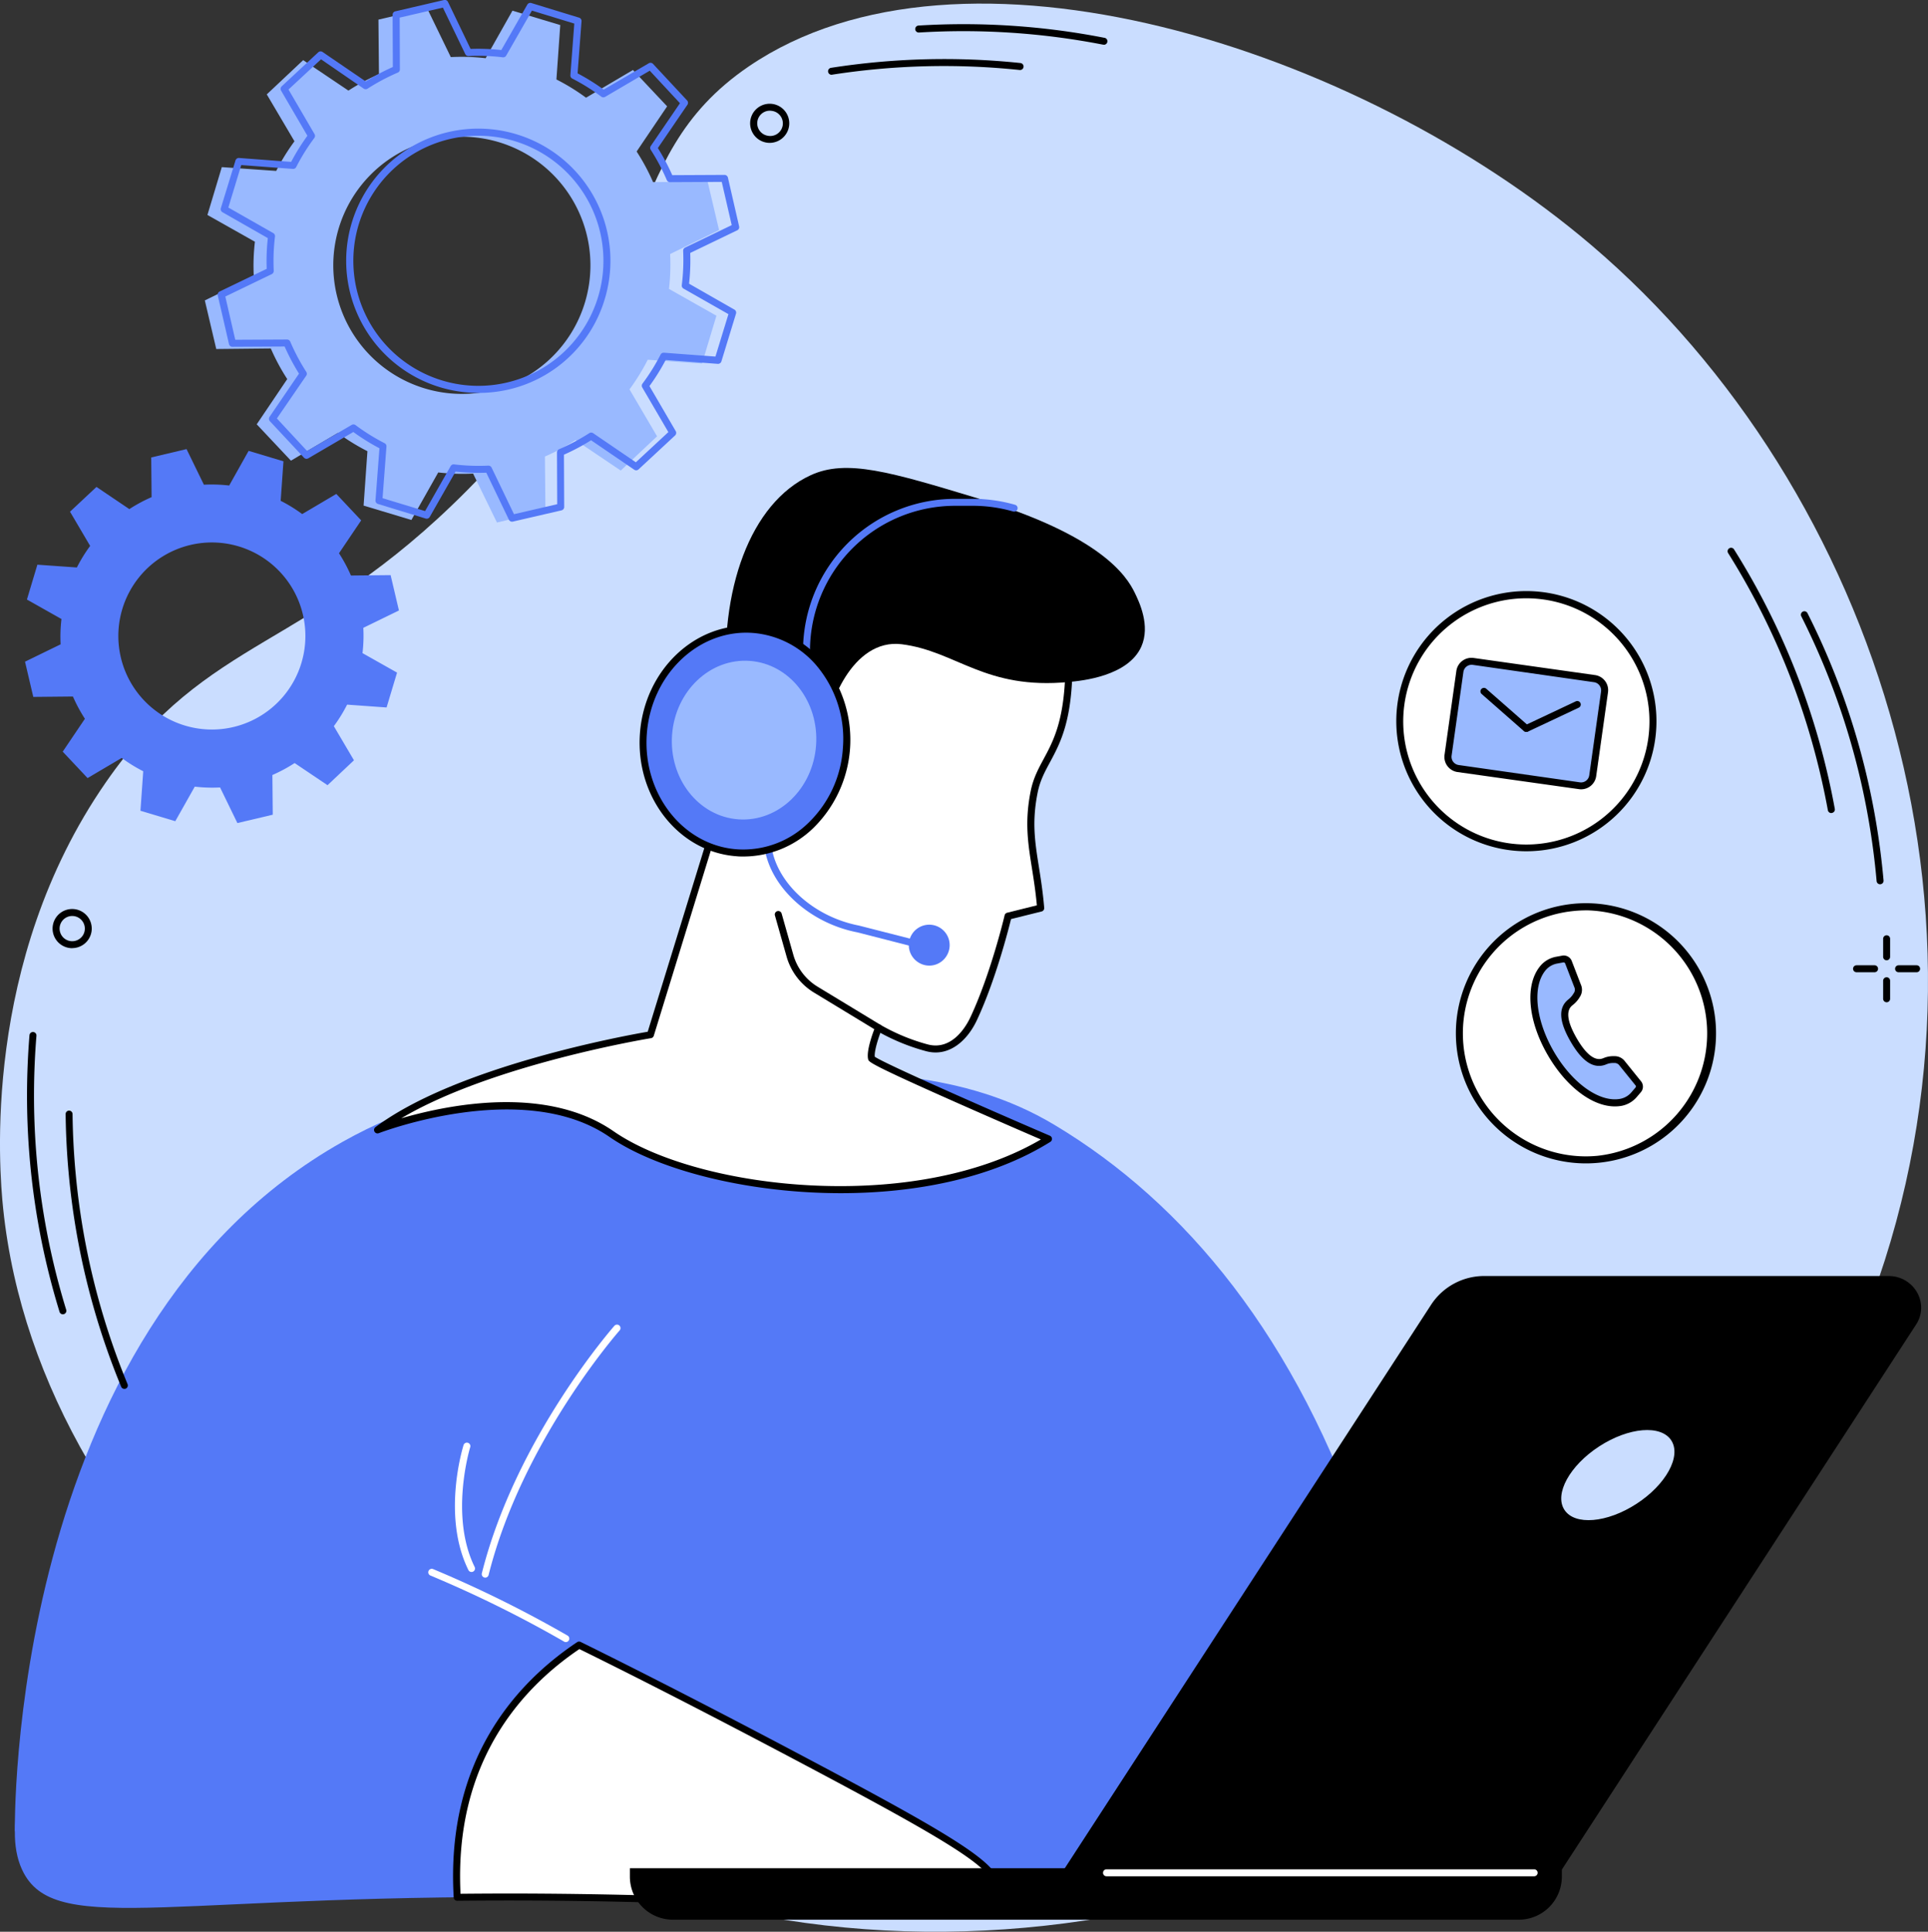 <svg xmlns="http://www.w3.org/2000/svg" viewBox="0 0 830 831.55"><rect x="0" y="0" width="830" height="831.55" fill="#333333" stroke="none"/><defs><style>.cls-1{fill:#caddff;}.cls-2{fill:#99b9ff;}.cls-3{fill:#5479f7;}.cls-4{fill:#fff;}</style></defs><title>service</title><g id="Layer_2" data-name="Layer 2"><g id="Illustration"><g id="Customer_support" data-name="Customer support"><path class="cls-1" d="M201,211.17c86.82-87.38,62-142.14,121.37-182.6,91.41-62.25,262-8.7,362.67,76.93C808.28,210.37,871.88,401.86,799.43,575.09,722.27,759.57,519.25,855.34,338.1,826.48,176.33,800.71,17.3,673.21,1.37,520.3-.36,503.72-8,414.13,45.49,336.88,89.69,273,132.14,280.44,201,211.17Z"/><path class="cls-2" d="M302.23,156.49l6.19-20.59L288,124.36a89.46,89.46,0,0,0,.48-15l21.08-10.28-4.93-20.92-23.48.24a90.31,90.31,0,0,0-7.08-13.18L287.2,45.78,272.48,30.13,252.29,42.06a89.13,89.13,0,0,0-12.75-7.85l1.65-23.42L220.61,4.6,209.07,25.06a89.53,89.53,0,0,0-15-.48L183.84,3.5,162.92,8.45l.22,23.48A91.33,91.33,0,0,0,150,39L130.51,25.89,114.85,40.63l11.92,20.19a89.29,89.29,0,0,0-7.86,12.76L95.49,71.94,89.3,92.53l20.44,11.53a88.56,88.56,0,0,0-.48,15L88.18,129.32l4.92,20.92,23.48-.24a90.31,90.31,0,0,0,7.08,13.18l-13.14,19.47,14.73,15.65,20.19-11.93a89.93,89.93,0,0,0,12.74,7.85l-1.65,23.42,20.58,6.19,11.55-20.46a89.37,89.37,0,0,0,15,.48l10.27,21.07L234.81,220l-.22-23.48a91.22,91.22,0,0,0,13.17-7.09l19.46,13.13,15.65-14.74L271,167.61a90.2,90.2,0,0,0,7.86-12.76ZM182.92,167.22a55.35,55.35,0,1,1,68.92-37.09A55.31,55.31,0,0,1,182.92,167.22Z"/><path class="cls-3" d="M220.44,224.57a1.51,1.51,0,0,1-1.36-.85l-9.73-20.24a90.44,90.44,0,0,1-13.22-.49L185,222.53a1.5,1.5,0,0,1-1.74.69l-20.55-6.29a1.49,1.49,0,0,1-1.06-1.54l1.7-22.43a91,91,0,0,1-11.24-7l-19.39,11.33a1.5,1.5,0,0,1-1.86-.27L116.18,181.3a1.52,1.52,0,0,1-.14-1.87l12.68-18.59a93.1,93.1,0,0,1-6.19-11.68l-22.49.12h0a1.49,1.49,0,0,1-1.46-1.17l-4.83-20.94a1.5,1.5,0,0,1,.82-1.69l20.24-9.75a90.53,90.53,0,0,1,.49-13.23L95.77,91.35a1.49,1.49,0,0,1-.69-1.74l6.3-20.56A1.51,1.51,0,0,1,102.92,68l22.42,1.69a91.62,91.62,0,0,1,7-11.25L121,39a1.49,1.49,0,0,1,.28-1.85L137,22.52a1.49,1.49,0,0,1,1.87-.14l18.58,12.67a92.41,92.41,0,0,1,11.67-6.21l-.1-22.5a1.49,1.49,0,0,1,1.16-1.46L191.16,0a1.5,1.5,0,0,1,1.69.81l9.73,20.24a90.53,90.53,0,0,1,13.23.49L227,2a1.5,1.5,0,0,1,1.74-.69l20.55,6.29a1.49,1.49,0,0,1,1.06,1.54l-1.7,22.43a91,91,0,0,1,11.24,7l19.4-11.33a1.49,1.49,0,0,1,1.85.27l14.65,15.72a1.49,1.49,0,0,1,.14,1.87L283.21,63.73a92.43,92.43,0,0,1,6.2,11.67l22.49-.11h0a1.51,1.51,0,0,1,1.47,1.16l4.82,21a1.49,1.49,0,0,1-.81,1.69l-20.24,9.75a90.54,90.54,0,0,1-.5,13.23l19.52,11.15a1.49,1.49,0,0,1,.69,1.74l-6.29,20.56a1.52,1.52,0,0,1-1.55,1.06l-22.42-1.69a91.1,91.1,0,0,1-7,11.25l11.31,19.39a1.52,1.52,0,0,1-.27,1.86L274.9,202.05a1.49,1.49,0,0,1-1.87.14l-18.57-12.67a93.31,93.31,0,0,1-11.68,6.21l.1,22.49a1.49,1.49,0,0,1-1.16,1.47l-20.95,4.84A1.24,1.24,0,0,1,220.44,224.57Zm-10.16-24.13a1.5,1.5,0,0,1,1.35.85l9.64,20.05,18.61-4.3-.1-22.29a1.48,1.48,0,0,1,.91-1.38,89.82,89.82,0,0,0,13-6.91,1.48,1.48,0,0,1,1.65,0L273.73,199l14-13L276.5,166.8a1.5,1.5,0,0,1,.09-1.66,87.18,87.18,0,0,0,7.79-12.5,1.49,1.49,0,0,1,1.45-.81L308,153.49l5.59-18.26-19.34-11a1.49,1.49,0,0,1-.74-1.48A87.71,87.71,0,0,0,294.1,108a1.49,1.49,0,0,1,.85-1.43L315,96.91,310.71,78.3l-22.28.11h0a1.5,1.5,0,0,1-1.38-.91,88.73,88.73,0,0,0-6.9-13,1.48,1.48,0,0,1,0-1.65l12.57-18.42-13-14L260.51,41.7a1.52,1.52,0,0,1-1.66-.1,87.92,87.92,0,0,0-12.49-7.78,1.5,1.5,0,0,1-.81-1.45l1.68-22.22L229,4.57,217.92,23.92a1.49,1.49,0,0,1-1.48.75,86.61,86.61,0,0,0-14.71-.54,1.51,1.51,0,0,1-1.43-.85l-9.64-20-18.6,4.3.09,22.29a1.48,1.48,0,0,1-.9,1.38,89.24,89.24,0,0,0-13,6.91,1.52,1.52,0,0,1-1.66,0L138.2,25.53l-14,13,11.21,19.21a1.52,1.52,0,0,1-.1,1.66,87.18,87.18,0,0,0-7.79,12.5,1.47,1.47,0,0,1-1.45.81l-22.21-1.66L98.3,89.34l19.34,11a1.5,1.5,0,0,1,.74,1.49,87.69,87.69,0,0,0-.54,14.71A1.53,1.53,0,0,1,117,118l-20,9.65,4.28,18.61,22.28-.11a1.5,1.5,0,0,1,1.39.91,89.65,89.65,0,0,0,6.89,13,1.48,1.48,0,0,1,0,1.65L119.2,180.13l13,14,19.21-11.23a1.52,1.52,0,0,1,1.66.1,87.92,87.92,0,0,0,12.49,7.78,1.49,1.49,0,0,1,.81,1.45l-1.68,22.22L183,220l11-19.35a1.49,1.49,0,0,1,1.48-.75,88.76,88.76,0,0,0,14.71.54Zm-4.38-31.31a56.88,56.88,0,1,1,54.4-40.23A56.47,56.47,0,0,1,205.9,169.13ZM206,58.43a53.83,53.83,0,1,0,15.71,2.36A54,54,0,0,0,206,58.43Z"/><circle class="cls-4" cx="657.04" cy="310.48" r="54.46" transform="translate(-27.1 555.54) rotate(-45)"/><path d="M657.08,366.44a56,56,0,0,1-55.44-63.76h0a56,56,0,1,1,55.44,63.76ZM604.61,303.1a53,53,0,1,0,59.82-45.05,53,53,0,0,0-59.82,45.05Z"/><rect class="cls-2" x="625.59" y="288.17" width="62.93" height="46.59" rx="5.06" transform="translate(49.88 -88.63) rotate(8.02)"/><path d="M680.67,339.77a5.82,5.82,0,0,1-.93-.07h0l-52.28-7.36a6.58,6.58,0,0,1-5.59-7.42l5.09-36.1a6.57,6.57,0,0,1,7.41-5.59l52.29,7.37a6.56,6.56,0,0,1,5.58,7.41l-5.09,36.11a6.56,6.56,0,0,1-6.48,5.65Zm-.51-3a3.55,3.55,0,0,0,4-3l5.09-36.1a3.57,3.57,0,0,0-3-4L634,286.2a3.59,3.59,0,0,0-4,3l-5.09,36.11a3.58,3.58,0,0,0,3,4Z"/><path d="M657,315.05a1.49,1.49,0,0,1-1-.37l-18.16-15.94a1.5,1.5,0,1,1,2-2.25L658,312.42a1.5,1.5,0,0,1-1,2.63Z"/><path d="M657.15,315.07a1.5,1.5,0,0,1-.64-2.86l21.86-10.3a1.5,1.5,0,0,1,1.28,2.72l-21.86,10.3A1.48,1.48,0,0,1,657.15,315.07Z"/><circle class="cls-4" cx="682.75" cy="444.84" r="54.46" transform="translate(-114.58 613.07) rotate(-45)"/><path d="M682.65,500.8A56,56,0,0,1,627,450.07h0A56,56,0,1,1,688,500.55C686.2,500.72,684.42,500.8,682.65,500.8Zm.2-108.92q-2.52,0-5,.24A52.93,52.93,0,0,0,630,449.78h0a53,53,0,0,0,52.68,48c1.65,0,3.31-.08,5-.24a53,53,0,0,0-4.85-105.68Z"/><path class="cls-2" d="M705.33,466.4l-7.22-8.95a4.06,4.06,0,0,0-2.82-1.32l-1.22,0a8.91,8.91,0,0,0-3.17.71c-2.85,1.17-7.45,1.21-13.46-9.2s-3.7-14.33-1.28-16.22a11.23,11.23,0,0,0,2.6-3L679,428a4.06,4.06,0,0,0,.27-3.11l-4.14-10.72a2.18,2.18,0,0,0-2.33-1.31l-2.67.49a9.93,9.93,0,0,0-5.8,3.27c-6.31,7.36-5.25,22.11,3.21,36.77s20.77,23,30.3,21.15a9.87,9.87,0,0,0,5.63-3.33l1.79-2.11A2.18,2.18,0,0,0,705.33,466.4Z"/><path d="M695.17,476.27c-9.75,0-21-8.51-28.9-22.16-8.67-15-9.9-30.5-3-38.5a11.47,11.47,0,0,1,6.67-3.76l2.67-.49a3.68,3.68,0,0,1,4,2.24l4.14,10.72a5.54,5.54,0,0,1-.39,4.42l-.27.45a12.32,12.32,0,0,1-3,3.43c-1.12.88-4.54,3.55,1.66,14.29S689,456,690.33,455.47a10.51,10.51,0,0,1,3.71-.82l1.22,0a5.44,5.44,0,0,1,4,1.88l7.21,8.94a3.68,3.68,0,0,1,0,4.59l-1.8,2.11a11.41,11.41,0,0,1-6.48,3.84A16.55,16.55,0,0,1,695.17,476.27Zm-22-62h-.07l-2.67.49a8.51,8.51,0,0,0-4.93,2.76c-5.93,6.93-4.55,21.34,3.37,35.05s19.74,22.15,28.72,20.43a8.36,8.36,0,0,0,4.76-2.83l1.8-2.11a.7.7,0,0,0,0-.76h0l-7.22-8.94a2.61,2.61,0,0,0-1.63-.77l-1.21,0a7.42,7.42,0,0,0-2.63.6c-5.25,2.15-10.26-1.07-15.33-9.84s-5.34-14.69-.91-18.16a9.36,9.36,0,0,0,2.24-2.61l.27-.44a2.63,2.63,0,0,0,.16-1.81l-4.14-10.71A.72.72,0,0,0,673.17,414.3Z"/><path class="cls-3" d="M166.42,304.54l4.51-15-14.87-8.39a65.19,65.19,0,0,0,.35-10.89l15.33-7.47-3.58-15.22-17.08.17a65.84,65.84,0,0,0-5.14-9.58L155.49,224l-10.71-11.38-14.68,8.67a65.45,65.45,0,0,0-9.27-5.71l1.2-17-15-4.5L98.66,209a65.1,65.1,0,0,0-10.88-.35l-7.47-15.33-15.21,3.6L65.26,214a65.9,65.9,0,0,0-9.58,5.15l-14.15-9.55L30.14,220.27,38.81,235a65.05,65.05,0,0,0-5.72,9.28l-17-1.2-4.5,15,14.87,8.39a64.15,64.15,0,0,0-.36,10.89l-15.33,7.47L14.33,300l17.07-.17a65.9,65.9,0,0,0,5.15,9.58L27,323.56,37.7,334.94l14.69-8.67A65.45,65.45,0,0,0,61.66,332l-1.2,17,15,4.5,8.39-14.88a65.19,65.19,0,0,0,10.89.35l7.46,15.33,15.22-3.6-.16-17.08a65.9,65.9,0,0,0,9.58-5.15L141,338l11.38-10.72-8.66-14.69a64.55,64.55,0,0,0,5.71-9.27Zm-86.77,7.8a40.26,40.26,0,1,1,50.12-27A40.23,40.23,0,0,1,79.65,312.34Z"/><path class="cls-3" d="M6.4,788.29S2.79,572.82,147.59,491.46c53.57-30.1,117.68-34.18,180.14-31.51,43.93,1.88,86.59.56,126.18,24.25,56.23,33.65,104.44,91.64,134.26,180.57l27.07,161.59Z"/><path class="cls-3" d="M249.47,816.82C76.9,814.36,25.08,834,10.22,806.28-8.9,770.56,46.35,680.89,117.16,663.5,134.8,659.17,158,658.19,346.3,758c66,35,84.57,46.46,82.39,55.11C424.91,828.11,362.71,818.44,249.47,816.82Z"/><path class="cls-4" d="M208.88,679.12a1.52,1.52,0,0,1-1.45-1.87C222.05,619,264.08,571.19,264.5,570.71a1.5,1.5,0,0,1,2.24,2c-.41.48-42,47.8-56.4,105.28A1.51,1.51,0,0,1,208.88,679.12Z"/><path class="cls-4" d="M346.3,758c-38.94-20.63-70.8-37-97-49.83-25.36,16.9-56,49.69-52.47,108.58,16.17-.17,33.69-.17,52.67.1,113.24,1.61,175.44,11.29,179.22-3.74C430.87,804.43,412.34,793,346.3,758Z"/><path d="M393,822.87c-13.49,0-30.72-.74-51.81-1.64-24.95-1.07-56-2.4-91.73-2.91-17.63-.25-35.34-.28-52.64-.1h0a1.5,1.5,0,0,1-1.5-1.41c-3.5-59.25,27-92.48,53.14-109.92a1.52,1.52,0,0,1,1.49-.1C277,720.11,309.7,736.88,347,756.65c67.65,35.85,85.62,47,83.14,56.8C428.32,820.69,416.16,822.87,393,822.87ZM219,815.1c10.14,0,20.35.08,30.53.22,35.78.51,66.85,1.84,91.82,2.91,52.15,2.23,83.63,3.58,85.93-5.52,1.93-7.66-18.69-20.05-81.64-53.41-36.92-19.57-69.29-36.19-96.22-49.43-25.14,17-54,48.93-51.16,105.34Q208.51,815.11,219,815.1Z"/><path class="cls-4" d="M243.59,706.86a1.41,1.41,0,0,1-.76-.21,508.53,508.53,0,0,0-57.53-28.44,1.5,1.5,0,1,1,1.14-2.78,512.37,512.37,0,0,1,57.91,28.64,1.5,1.5,0,0,1-.76,2.79Z"/><path class="cls-4" d="M203,676.69a1.49,1.49,0,0,1-1.35-.83c-11.48-23.24-2.46-52.61-2.07-53.85a1.5,1.5,0,0,1,2.86.9c-.09.29-9,29.48,1.9,51.62a1.5,1.5,0,0,1-.68,2A1.55,1.55,0,0,1,203,676.69Z"/><path class="cls-4" d="M312.92,338.64,280,445.46s-80.11,12.92-117.49,41c0,0,62.67-24.51,100.73,1.76s133.38,36.17,188.16,2.11c0,0-75.58-32.55-76.16-34.62-1-3.46,3-13.24,3-13.24A85.8,85.8,0,0,0,399,451c8.91,2.36,16.13-4,20.06-12.4,9-19,14.89-44.26,14.89-44.26l14-3.48c-1.73-20.8-6.62-30.92-2.8-50,3.14-15.67,15-18.53,15-55.69L358.36,247.94,313,295.08s-4.57-8.55-16-4.9-13.26,53.63-.83,55.94C304.68,347.71,312.92,338.64,312.92,338.64Z"/><path d="M362,513.62c-40.24,0-79.08-10-99.61-24.21-36.95-25.51-98.71-1.85-99.33-1.61a1.5,1.5,0,0,1-1.45-2.59c35.08-26.31,108.17-39.52,117.23-41.08l31.08-100.85c-3.44,2.54-8.64,5.33-14.07,4.31-7.55-1.4-9.24-15.49-9.62-21.48-.85-13.47,1.82-34.65,10.26-37.35,9.18-2.94,14.45,1.44,16.61,4l44.17-45.85a1.51,1.51,0,0,1,1.6-.37L460.71,283.8a1.5,1.5,0,0,1,1,1.41c0,24.9-5.18,34.52-9.75,43-2.27,4.22-4.24,7.87-5.26,13-2.53,12.63-1.17,21.15.54,31.94.81,5.08,1.72,10.84,2.29,17.63a1.49,1.49,0,0,1-1.13,1.58l-13.15,3.27c-1.15,4.68-6.79,26.71-14.77,43.66-3.84,8.16-11.58,15.92-21.8,13.21A88.29,88.29,0,0,1,379,444.6c-1.33,3.59-2.67,8.27-2.41,10.29,4.3,3,47,21.81,75.37,34a1.49,1.49,0,0,1,.2,2.65C427,507.26,394,513.62,362,513.62ZM218,474.43c15.82,0,32.43,3.07,46.1,12.51,18.78,13,52.13,21.93,87,23.41,38.06,1.62,72.35-5.42,97-19.85-5.89-2.54-20.6-8.92-35.2-15.38-38.58-17.08-38.84-18-39.14-19.06-1-3.76,2.39-12.49,3.09-14.2a1.49,1.49,0,0,1,2.17-.71,85.22,85.22,0,0,0,20.37,8.44c10.62,2.81,16.7-8.16,18.31-11.58,8.8-18.69,14.73-43.72,14.79-44a1.48,1.48,0,0,1,1.1-1.11l12.78-3.18c-.56-6.14-1.4-11.43-2.15-16.14-1.69-10.65-3.15-19.84-.52-33,1.11-5.55,3.27-9.56,5.56-13.81,4.34-8.06,9.25-17.17,9.39-40.54l-99.92-36.58L314,296.12a1.49,1.49,0,0,1-2.4-.33c-.16-.3-4.19-7.39-14.21-4.18-5.31,1.7-9.21,18.06-8.19,34.31.68,10.69,3.49,18,7.17,18.72,7.64,1.42,15.34-6.93,15.41-7a1.5,1.5,0,0,1,2.55,1.45L281.44,445.9a1.48,1.48,0,0,1-1.19,1c-.73.12-68.27,11.22-107.53,34.5C183.2,478.36,200.1,474.43,218,474.43Z"/><path d="M312.92,297s15.63-.75,15.34,13-8.79,37.23,5.11,45.74,22.39-28.91,22.39-40,11.05-41.1,32.46-38.41c23.63,3,35.76,19.74,72,16.24,5.46-.52,25.38-2.44,31.11-15.2,4-9-.83-19.16-2.92-23.41-3.38-6.83-14.17-24.33-67.32-40.39-37.77-11.41-56.66-17.12-72.1-10C322.94,216.53,309.52,254.09,312.92,297Z"/><path class="cls-4" d="M378.27,442.42l-27-16.38a25.24,25.24,0,0,1-11.2-14.74l-5-17.64Z"/><path d="M378.27,443.92a1.54,1.54,0,0,1-.77-.21l-27-16.39A26.66,26.66,0,0,1,338.6,411.7l-5-17.63a1.5,1.5,0,0,1,2.89-.82l5,17.64A23.66,23.66,0,0,0,352,424.75l27,16.39a1.5,1.5,0,0,1-.78,2.78Z"/><path class="cls-3" d="M396.47,408.26a1.61,1.61,0,0,1-.37,0l-27.05-6.92c-20.33-3.95-37.14-19.14-39.87-36.09l-2.53-15.73a1.5,1.5,0,1,1,3-.47l2.53,15.72c2.54,15.76,18.34,29.91,37.57,33.65l27.13,6.93a1.5,1.5,0,0,1-.37,2.95Z"/><path class="cls-3" d="M407.55,411.4a8.79,8.79,0,1,0-12,3A8.71,8.71,0,0,0,407.55,411.4Z"/><path class="cls-3" d="M347.2,281.63a1.5,1.5,0,0,1-1.5-1.5,65.48,65.48,0,0,1,65.4-65.4h7.73A65.67,65.67,0,0,1,437,217.3a1.5,1.5,0,0,1-.84,2.88,62.68,62.68,0,0,0-17.37-2.45H411.1a62.47,62.47,0,0,0-62.4,62.4A1.5,1.5,0,0,1,347.2,281.63Z"/><ellipse class="cls-3" cx="320.66" cy="319.03" rx="48.19" ry="43.81" transform="translate(-20.57 615.95) rotate(-85.88)"/><path d="M320.12,368.7c-1,0-2,0-3-.11-24.92-1.79-43.6-25.49-41.63-52.82s23.84-48.11,48.76-46.31a43.09,43.09,0,0,1,31,16.87,53.18,53.18,0,0,1-5,70A43.36,43.36,0,0,1,320.12,368.7Zm1.11-96.35c-22.1,0-41,19-42.78,43.64C276.6,341.67,294,363.93,317.3,365.6a40.11,40.11,0,0,0,30.78-11.45,48.93,48.93,0,0,0,14.78-32.09h0a48.89,48.89,0,0,0-10-33.87A40.13,40.13,0,0,0,324,272.45C323.08,272.39,322.15,272.35,321.23,272.35Z"/><ellipse class="cls-2" cx="320.3" cy="318.57" rx="34.19" ry="31.08" transform="translate(-20.44 615.18) rotate(-85.88)"/><path d="M671.59,806H457.23L616.15,561.55a27.28,27.28,0,0,1,22.91-12.27H813c11.05,0,17.77,11.83,11.87,20.9Z"/><ellipse class="cls-1" cx="696.48" cy="634.98" rx="27.43" ry="14.74" transform="translate(-233.53 482.1) rotate(-33.02)"/><path d="M271.16,804.21H672.37a0,0,0,0,1,0,0v3.61a18.55,18.55,0,0,1-18.55,18.55H289.71a18.55,18.55,0,0,1-18.55-18.55v-3.61A0,0,0,0,1,271.16,804.21Z"/><path class="cls-4" d="M660.45,807.68H476.35a1.5,1.5,0,0,1,0-3h184.1a1.5,1.5,0,0,1,0,3Z"/><path d="M812.19,413.37a1.5,1.5,0,0,1-1.5-1.5v-7.76a1.5,1.5,0,0,1,3,0v7.76A1.5,1.5,0,0,1,812.19,413.37Z"/><path d="M812.19,431.44a1.5,1.5,0,0,1-1.5-1.5v-7.76a1.5,1.5,0,0,1,3,0v7.76A1.5,1.5,0,0,1,812.19,431.44Z"/><path d="M807,418.52h-7.76a1.5,1.5,0,0,1,0-3H807a1.5,1.5,0,0,1,0,3Z"/><path d="M825.1,418.52h-7.76a1.5,1.5,0,0,1,0-3h7.76a1.5,1.5,0,0,1,0,3Z"/><path d="M27.06,565.76a1.49,1.49,0,0,1-1.43-1.06,316.4,316.4,0,0,1-14-93.07c0-8.66.36-17.39,1.06-26a1.5,1.5,0,1,1,3,.24c-.7,8.5-1.05,17.15-1.05,25.73A313.14,313.14,0,0,0,28.5,563.82a1.5,1.5,0,0,1-1,1.87A1.41,1.41,0,0,1,27.06,565.76Z"/><path d="M53.53,597.86a1.48,1.48,0,0,1-1.38-.93,316,316,0,0,1-22.54-91.38c-.8-8.6-1.26-17.34-1.36-25.95a1.5,1.5,0,0,1,1.48-1.52h0a1.5,1.5,0,0,1,1.5,1.48c.1,8.54.55,17.19,1.35,25.72a312.87,312.87,0,0,0,22.32,90.51,1.51,1.51,0,0,1-.82,2A1.6,1.6,0,0,1,53.53,597.86Z"/><path d="M475.09,19.21a1.36,1.36,0,0,1-.29,0A313.66,313.66,0,0,0,395.6,14a1.5,1.5,0,1,1-.18-3,315.86,315.86,0,0,1,79.95,5.26,1.5,1.5,0,0,1-.28,3Z"/><path d="M358.1,32.18a1.5,1.5,0,0,1-.23-3,316.15,316.15,0,0,1,81.42-2.05,1.5,1.5,0,0,1-.31,3,313.31,313.31,0,0,0-80.65,2Z"/><path d="M809.37,380.65a1.5,1.5,0,0,1-1.49-1.37c-.75-8.5-1.86-17.09-3.31-25.53A313.29,313.29,0,0,0,775.4,265.2a1.5,1.5,0,0,1,2.67-1.35,316.49,316.49,0,0,1,29.46,89.39c1.46,8.53,2.58,17.2,3.34,25.78a1.5,1.5,0,0,1-1.37,1.62Z"/><path d="M788.37,350a1.51,1.51,0,0,1-1.48-1.23c-1.53-8.39-3.44-16.84-5.66-25.12A313.28,313.28,0,0,0,744,238.15a1.5,1.5,0,1,1,2.54-1.59,316.23,316.23,0,0,1,37.63,86.26c2.24,8.36,4.17,16.9,5.71,25.36a1.5,1.5,0,0,1-1.2,1.75Z"/><path d="M331.35,61.5a7.84,7.84,0,0,1-1.35-.11,8.42,8.42,0,1,1,9.67-7h0A8.45,8.45,0,0,1,331.35,61.5Zm0-13.85a5.43,5.43,0,0,0-.86,10.78,5.43,5.43,0,1,0,1.74-10.71A5.3,5.3,0,0,0,331.34,47.65Zm6.85,6.53h0Z"/><path d="M31.09,408.16a9,9,0,0,1-1.36-.11,8.43,8.43,0,1,1,9.66-7h0a8.43,8.43,0,0,1-8.3,7.08Zm0-13.86a5.43,5.43,0,1,0,3.18,9.83,5.36,5.36,0,0,0,2.18-3.53h0a5.43,5.43,0,0,0-4.49-6.23A6.38,6.38,0,0,0,31.07,394.3Z"/></g></g></g></svg>